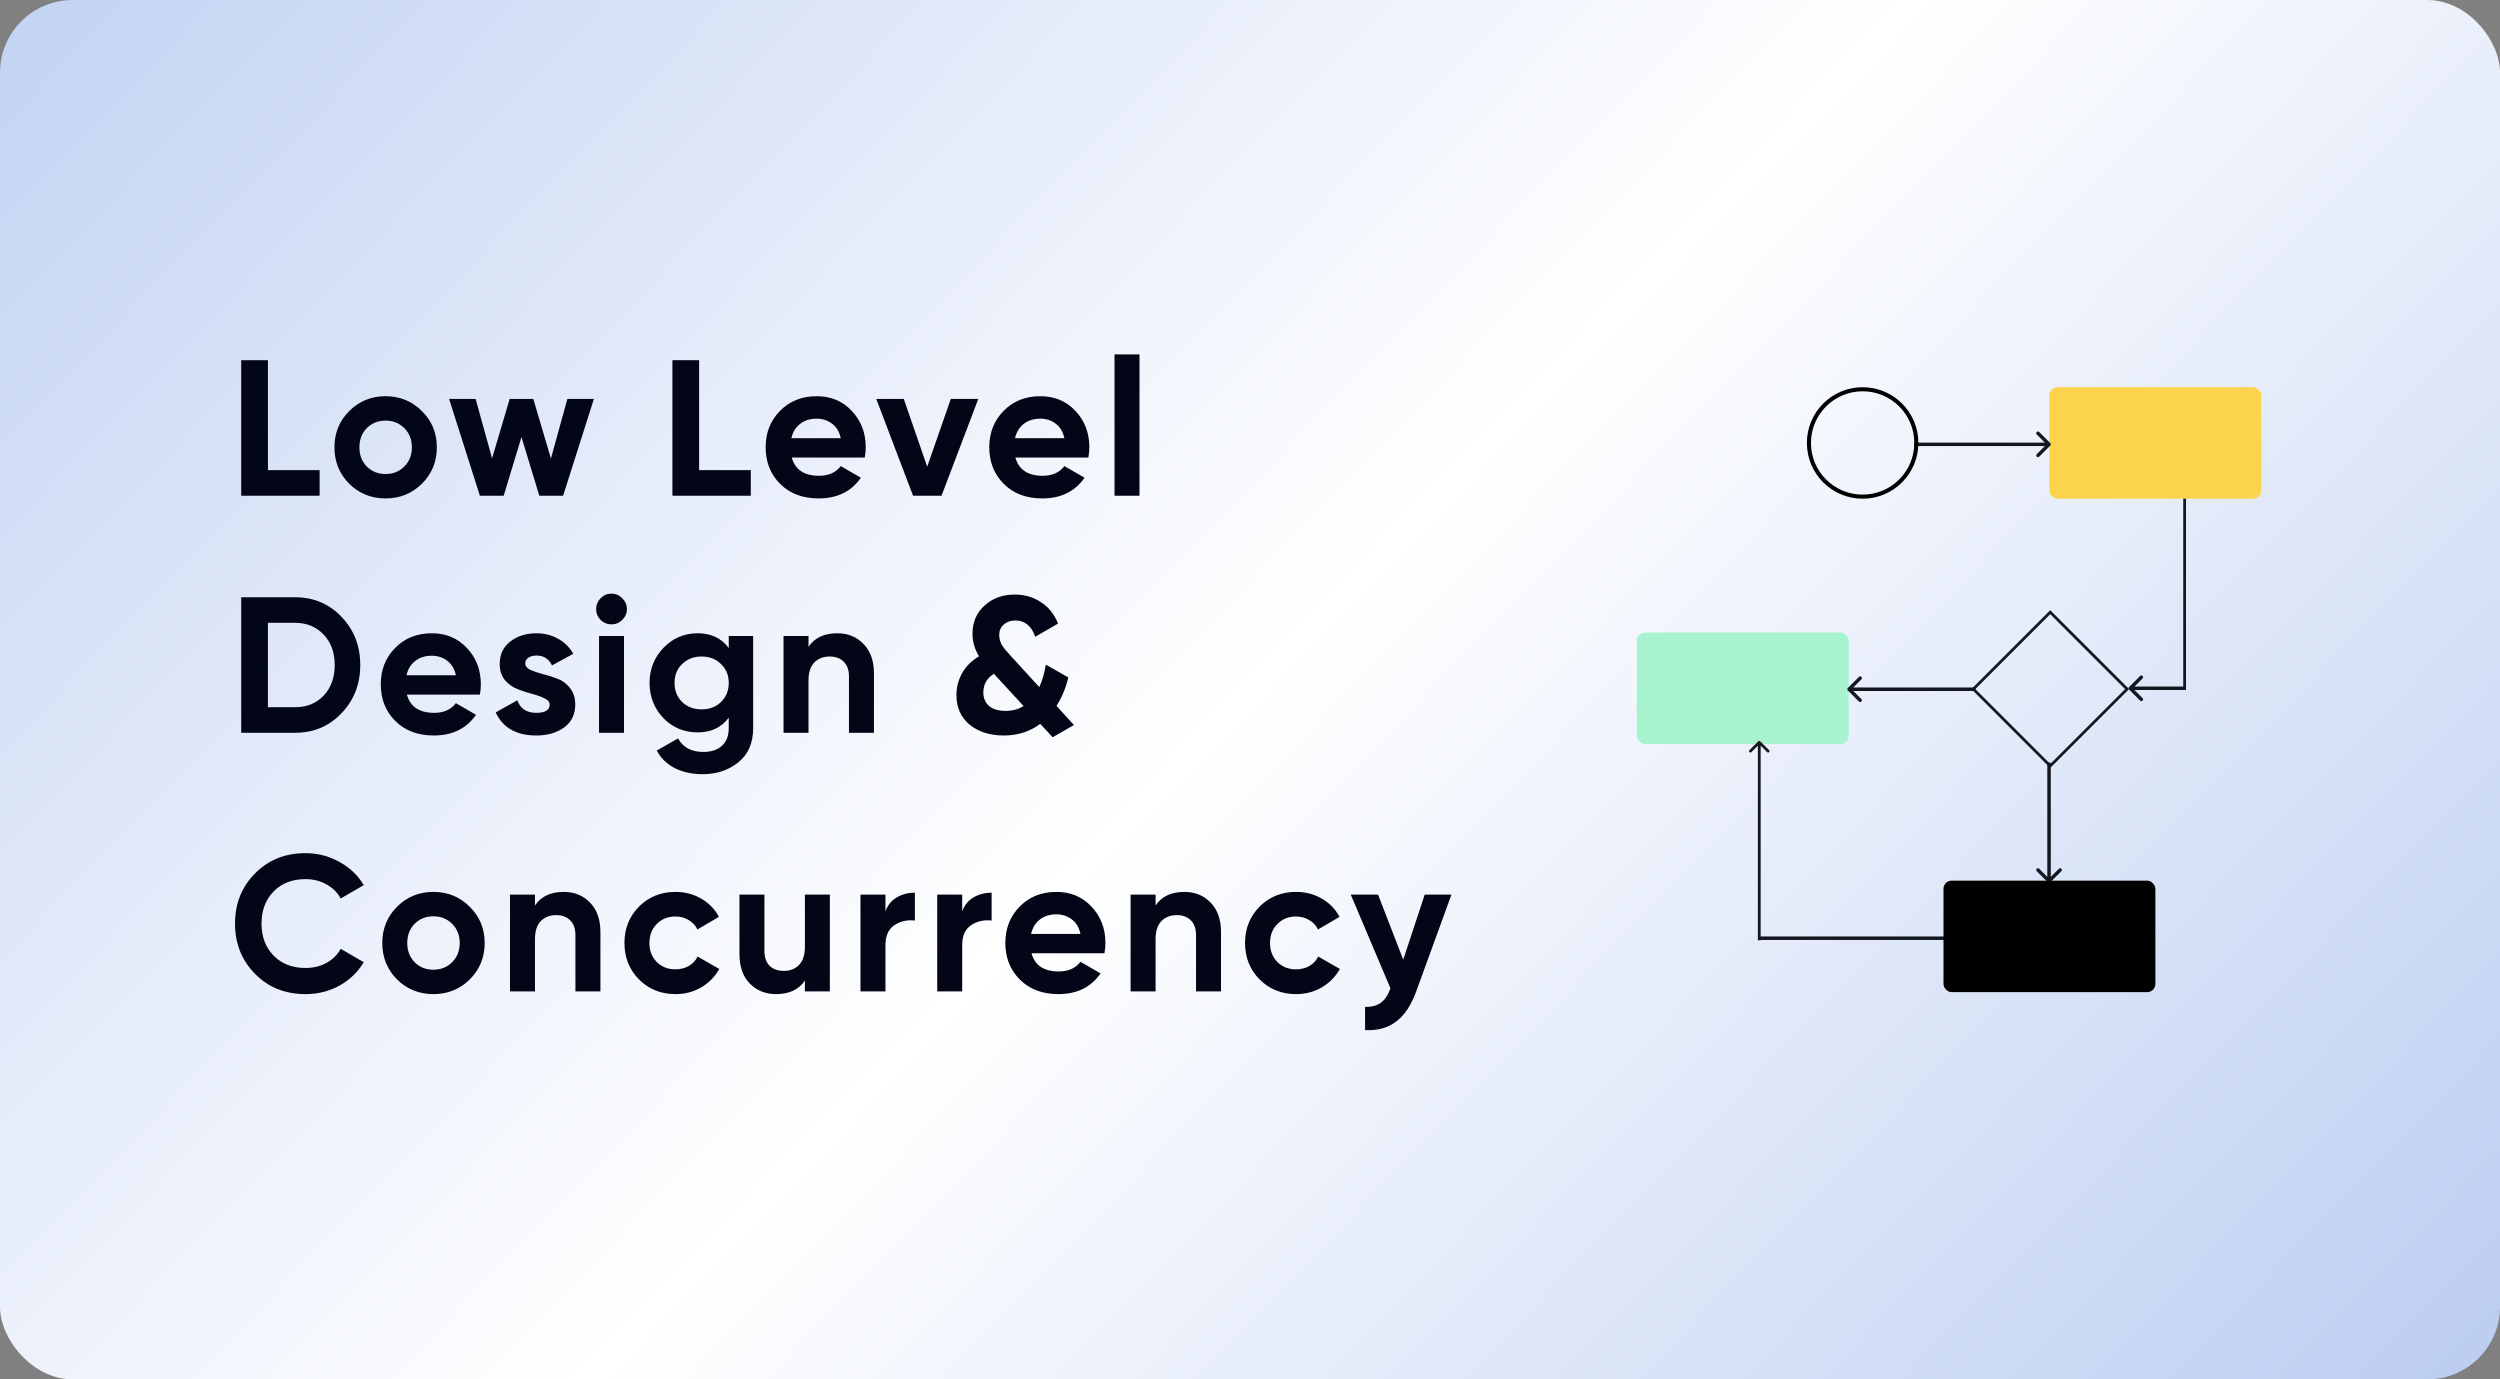 <svg width="116" height="64" viewBox="0 0 116 64" fill="none" xmlns="http://www.w3.org/2000/svg">
<rect x="0" y="0" width="116" height="64" fill="#808080" stroke="none"/>
<rect y="0.001" width="116" height="64" rx="3.368" fill="url(#paint0_linear_191_2205)"/>
<path d="M12.432 21.815H14.83V23.001H11.192V16.713H12.432V21.815ZM19.578 22.444C19.117 22.899 18.555 23.127 17.89 23.127C17.225 23.127 16.662 22.899 16.201 22.444C15.746 21.983 15.518 21.42 15.518 20.755C15.518 20.091 15.746 19.531 16.201 19.076C16.662 18.614 17.225 18.384 17.89 18.384C18.555 18.384 19.117 18.614 19.578 19.076C20.04 19.531 20.27 20.091 20.27 20.755C20.27 21.42 20.04 21.983 19.578 22.444ZM17.018 21.645C17.252 21.878 17.542 21.995 17.89 21.995C18.237 21.995 18.527 21.878 18.761 21.645C18.995 21.411 19.111 21.115 19.111 20.755C19.111 20.396 18.995 20.1 18.761 19.866C18.527 19.633 18.237 19.516 17.89 19.516C17.542 19.516 17.252 19.633 17.018 19.866C16.791 20.1 16.677 20.396 16.677 20.755C16.677 21.115 16.791 21.411 17.018 21.645ZM26.326 18.51H27.557L26.129 23.001H25.024L24.197 20.279L23.371 23.001H22.266L20.838 18.51H22.069L22.832 21.267L23.649 18.51H24.745L25.563 21.276L26.326 18.51ZM32.439 21.815H34.837V23.001H31.2V16.713H32.439V21.815ZM36.738 21.231C36.894 21.794 37.316 22.076 38.005 22.076C38.448 22.076 38.783 21.926 39.011 21.627L39.945 22.166C39.502 22.806 38.849 23.127 37.987 23.127C37.244 23.127 36.649 22.902 36.199 22.453C35.75 22.004 35.526 21.438 35.526 20.755C35.526 20.079 35.747 19.516 36.191 19.067C36.634 18.611 37.203 18.384 37.897 18.384C38.556 18.384 39.098 18.611 39.523 19.067C39.954 19.522 40.17 20.085 40.17 20.755C40.17 20.905 40.155 21.064 40.125 21.231H36.738ZM36.72 20.333H39.011C38.945 20.028 38.807 19.8 38.598 19.651C38.394 19.501 38.161 19.426 37.897 19.426C37.586 19.426 37.328 19.507 37.125 19.669C36.921 19.824 36.786 20.046 36.72 20.333ZM44.118 18.51H45.393L43.687 23.001H42.366L40.659 18.51H41.935L43.022 21.654L44.118 18.51ZM47.115 21.231C47.271 21.794 47.693 22.076 48.381 22.076C48.825 22.076 49.16 21.926 49.387 21.627L50.322 22.166C49.879 22.806 49.226 23.127 48.363 23.127C47.621 23.127 47.025 22.902 46.576 22.453C46.127 22.004 45.902 21.438 45.902 20.755C45.902 20.079 46.124 19.516 46.567 19.067C47.01 18.611 47.579 18.384 48.274 18.384C48.932 18.384 49.474 18.611 49.899 19.067C50.331 19.522 50.546 20.085 50.546 20.755C50.546 20.905 50.531 21.064 50.501 21.231H47.115ZM47.097 20.333H49.387C49.322 20.028 49.184 19.8 48.974 19.651C48.771 19.501 48.537 19.426 48.274 19.426C47.962 19.426 47.705 19.507 47.501 19.669C47.297 19.824 47.163 20.046 47.097 20.333ZM51.714 23.001V16.444H52.873V23.001H51.714ZM13.689 27.713C14.552 27.713 15.27 28.016 15.845 28.62C16.426 29.225 16.716 29.971 16.716 30.857C16.716 31.743 16.426 32.489 15.845 33.094C15.27 33.699 14.552 34.001 13.689 34.001H11.192V27.713H13.689ZM13.689 32.815C14.234 32.815 14.677 32.636 15.019 32.276C15.36 31.911 15.531 31.438 15.531 30.857C15.531 30.276 15.36 29.806 15.019 29.447C14.677 29.082 14.234 28.899 13.689 28.899H12.432V32.815H13.689ZM18.88 32.231C19.036 32.794 19.458 33.076 20.147 33.076C20.59 33.076 20.925 32.926 21.153 32.627L22.087 33.166C21.644 33.806 20.991 34.127 20.129 34.127C19.386 34.127 18.79 33.902 18.341 33.453C17.892 33.004 17.668 32.438 17.668 31.755C17.668 31.079 17.889 30.516 18.332 30.067C18.775 29.611 19.344 29.384 20.039 29.384C20.698 29.384 21.239 29.611 21.665 30.067C22.096 30.522 22.311 31.085 22.311 31.755C22.311 31.905 22.297 32.064 22.267 32.231H18.88ZM18.862 31.333H21.153C21.087 31.028 20.949 30.8 20.739 30.651C20.536 30.501 20.302 30.426 20.039 30.426C19.727 30.426 19.47 30.507 19.266 30.669C19.063 30.824 18.928 31.046 18.862 31.333ZM24.373 30.785C24.373 30.905 24.451 31.004 24.607 31.082C24.768 31.154 24.963 31.219 25.191 31.279C25.418 31.333 25.646 31.405 25.873 31.495C26.101 31.579 26.292 31.722 26.448 31.926C26.61 32.13 26.691 32.384 26.691 32.69C26.691 33.151 26.517 33.507 26.17 33.758C25.828 34.004 25.4 34.127 24.885 34.127C23.963 34.127 23.334 33.77 22.999 33.058L24.005 32.492C24.137 32.881 24.43 33.076 24.885 33.076C25.298 33.076 25.505 32.947 25.505 32.69C25.505 32.57 25.424 32.474 25.262 32.402C25.107 32.324 24.915 32.255 24.688 32.196C24.46 32.136 24.232 32.061 24.005 31.971C23.777 31.881 23.583 31.74 23.421 31.549C23.265 31.351 23.187 31.106 23.187 30.812C23.187 30.369 23.349 30.022 23.672 29.77C24.002 29.513 24.409 29.384 24.894 29.384C25.259 29.384 25.592 29.468 25.891 29.636C26.191 29.797 26.427 30.031 26.601 30.336L25.613 30.875C25.469 30.57 25.229 30.417 24.894 30.417C24.744 30.417 24.619 30.45 24.517 30.516C24.421 30.582 24.373 30.672 24.373 30.785ZM28.37 28.971C28.178 28.971 28.011 28.902 27.867 28.764C27.729 28.62 27.66 28.453 27.66 28.261C27.66 28.07 27.729 27.902 27.867 27.758C28.011 27.614 28.178 27.543 28.37 27.543C28.568 27.543 28.735 27.614 28.873 27.758C29.017 27.902 29.089 28.07 29.089 28.261C29.089 28.453 29.017 28.62 28.873 28.764C28.735 28.902 28.568 28.971 28.37 28.971ZM27.795 34.001V29.51H28.954V34.001H27.795ZM33.814 29.51H34.946V33.785C34.946 34.48 34.715 35.01 34.254 35.375C33.799 35.741 33.248 35.923 32.601 35.923C32.116 35.923 31.688 35.83 31.317 35.645C30.952 35.459 30.67 35.187 30.473 34.827L31.461 34.261C31.688 34.681 32.08 34.89 32.637 34.89C33.002 34.89 33.29 34.794 33.5 34.603C33.709 34.411 33.814 34.139 33.814 33.785V33.3C33.473 33.755 32.994 33.983 32.377 33.983C31.742 33.983 31.209 33.761 30.778 33.318C30.353 32.869 30.14 32.324 30.14 31.683C30.14 31.049 30.356 30.507 30.787 30.058C31.218 29.609 31.748 29.384 32.377 29.384C32.994 29.384 33.473 29.611 33.814 30.067V29.51ZM31.649 32.573C31.889 32.8 32.191 32.914 32.556 32.914C32.922 32.914 33.221 32.8 33.455 32.573C33.694 32.339 33.814 32.043 33.814 31.683C33.814 31.33 33.694 31.04 33.455 30.812C33.221 30.579 32.922 30.462 32.556 30.462C32.191 30.462 31.889 30.579 31.649 30.812C31.416 31.04 31.299 31.33 31.299 31.683C31.299 32.043 31.416 32.339 31.649 32.573ZM38.853 29.384C39.344 29.384 39.748 29.549 40.066 29.878C40.389 30.207 40.551 30.663 40.551 31.243V34.001H39.392V31.387C39.392 31.088 39.311 30.86 39.149 30.704C38.988 30.543 38.772 30.462 38.503 30.462C38.203 30.462 37.964 30.555 37.784 30.74C37.604 30.926 37.514 31.204 37.514 31.576V34.001H36.356V29.51H37.514V30.013C37.796 29.594 38.242 29.384 38.853 29.384ZM49.831 33.642L48.843 34.208L48.268 33.588C47.783 33.947 47.22 34.127 46.579 34.127C45.932 34.127 45.403 33.959 44.989 33.624C44.582 33.282 44.379 32.827 44.379 32.258C44.379 31.887 44.468 31.543 44.648 31.225C44.828 30.908 45.088 30.651 45.429 30.453C45.226 30.13 45.124 29.779 45.124 29.402C45.124 28.869 45.31 28.435 45.681 28.099C46.052 27.758 46.522 27.587 47.091 27.587C47.54 27.587 47.941 27.704 48.295 27.938C48.654 28.165 48.921 28.498 49.094 28.935L48.034 29.546C47.861 29.043 47.552 28.791 47.109 28.791C46.894 28.791 46.714 28.854 46.57 28.98C46.432 29.105 46.364 29.264 46.364 29.456C46.364 29.623 46.403 29.776 46.48 29.914C46.564 30.052 46.696 30.216 46.876 30.408L48.223 31.881C48.355 31.6 48.456 31.252 48.528 30.839L49.57 31.432C49.456 31.917 49.274 32.357 49.022 32.752L49.831 33.642ZM46.66 32.986C46.971 32.986 47.25 32.911 47.495 32.761L46.139 31.288C46.127 31.276 46.121 31.267 46.121 31.261C45.792 31.465 45.627 31.755 45.627 32.133C45.627 32.39 45.714 32.597 45.888 32.752C46.067 32.908 46.325 32.986 46.66 32.986ZM14.174 46.127C13.228 46.127 12.447 45.812 11.83 45.184C11.213 44.555 10.905 43.779 10.905 42.857C10.905 41.929 11.213 41.153 11.83 40.531C12.447 39.902 13.228 39.587 14.174 39.587C14.743 39.587 15.267 39.722 15.746 39.992C16.231 40.255 16.609 40.614 16.878 41.07L15.809 41.689C15.653 41.408 15.432 41.189 15.144 41.034C14.857 40.872 14.534 40.791 14.174 40.791C13.563 40.791 13.069 40.983 12.692 41.366C12.321 41.749 12.135 42.246 12.135 42.857C12.135 43.462 12.321 43.956 12.692 44.339C13.069 44.722 13.563 44.914 14.174 44.914C14.534 44.914 14.857 44.836 15.144 44.681C15.438 44.519 15.659 44.3 15.809 44.025L16.878 44.645C16.609 45.1 16.234 45.462 15.755 45.731C15.276 45.995 14.749 46.127 14.174 46.127ZM21.798 45.444C21.337 45.899 20.774 46.127 20.109 46.127C19.444 46.127 18.881 45.899 18.42 45.444C17.965 44.983 17.738 44.42 17.738 43.755C17.738 43.091 17.965 42.531 18.42 42.076C18.881 41.614 19.444 41.384 20.109 41.384C20.774 41.384 21.337 41.614 21.798 42.076C22.259 42.531 22.489 43.091 22.489 43.755C22.489 44.42 22.259 44.983 21.798 45.444ZM19.238 44.645C19.471 44.878 19.762 44.995 20.109 44.995C20.456 44.995 20.747 44.878 20.98 44.645C21.214 44.411 21.331 44.115 21.331 43.755C21.331 43.396 21.214 43.1 20.98 42.866C20.747 42.633 20.456 42.516 20.109 42.516C19.762 42.516 19.471 42.633 19.238 42.866C19.01 43.1 18.896 43.396 18.896 43.755C18.896 44.115 19.01 44.411 19.238 44.645ZM26.161 41.384C26.652 41.384 27.056 41.549 27.374 41.878C27.697 42.207 27.859 42.663 27.859 43.243V46.001H26.7V43.387C26.7 43.088 26.619 42.86 26.457 42.704C26.296 42.543 26.08 42.462 25.811 42.462C25.511 42.462 25.272 42.555 25.092 42.74C24.912 42.926 24.823 43.204 24.823 43.576V46.001H23.664V41.51H24.823V42.013C25.104 41.594 25.55 41.384 26.161 41.384ZM31.345 46.127C30.669 46.127 30.103 45.899 29.648 45.444C29.198 44.989 28.974 44.426 28.974 43.755C28.974 43.085 29.198 42.522 29.648 42.067C30.103 41.611 30.669 41.384 31.345 41.384C31.782 41.384 32.181 41.489 32.54 41.698C32.899 41.908 33.172 42.189 33.357 42.543L32.36 43.127C32.27 42.941 32.133 42.794 31.947 42.687C31.767 42.579 31.564 42.525 31.336 42.525C30.989 42.525 30.701 42.642 30.474 42.875C30.246 43.103 30.133 43.396 30.133 43.755C30.133 44.109 30.246 44.402 30.474 44.636C30.701 44.863 30.989 44.977 31.336 44.977C31.57 44.977 31.776 44.926 31.956 44.824C32.142 44.717 32.279 44.57 32.369 44.384L33.375 44.959C33.178 45.312 32.899 45.597 32.54 45.812C32.181 46.022 31.782 46.127 31.345 46.127ZM37.347 41.51H38.505V46.001H37.347V45.498C37.065 45.917 36.619 46.127 36.008 46.127C35.517 46.127 35.11 45.962 34.787 45.633C34.469 45.303 34.311 44.848 34.311 44.267V41.51H35.469V44.124C35.469 44.423 35.55 44.654 35.712 44.815C35.873 44.971 36.089 45.049 36.359 45.049C36.658 45.049 36.898 44.956 37.077 44.77C37.257 44.585 37.347 44.306 37.347 43.935V41.51ZM41.085 42.282C41.193 41.995 41.369 41.779 41.615 41.636C41.866 41.492 42.145 41.42 42.45 41.42V42.713C42.097 42.672 41.779 42.743 41.498 42.929C41.222 43.115 41.085 43.423 41.085 43.854V46.001H39.926V41.51H41.085V42.282ZM44.646 42.282C44.754 41.995 44.93 41.779 45.176 41.636C45.427 41.492 45.706 41.42 46.011 41.42V42.713C45.658 42.672 45.34 42.743 45.059 42.929C44.783 43.115 44.646 43.423 44.646 43.854V46.001H43.487V41.51H44.646V42.282ZM47.861 44.231C48.016 44.794 48.438 45.076 49.127 45.076C49.57 45.076 49.906 44.926 50.133 44.627L51.067 45.166C50.624 45.806 49.971 46.127 49.109 46.127C48.367 46.127 47.771 45.902 47.322 45.453C46.872 45.004 46.648 44.438 46.648 43.755C46.648 43.079 46.869 42.516 47.313 42.067C47.756 41.611 48.325 41.384 49.019 41.384C49.678 41.384 50.22 41.611 50.645 42.067C51.076 42.522 51.292 43.085 51.292 43.755C51.292 43.905 51.277 44.064 51.247 44.231H47.861ZM47.843 43.333H50.133C50.067 43.028 49.929 42.8 49.72 42.651C49.516 42.501 49.283 42.426 49.019 42.426C48.708 42.426 48.45 42.507 48.247 42.669C48.043 42.824 47.908 43.046 47.843 43.333ZM54.957 41.384C55.448 41.384 55.852 41.549 56.17 41.878C56.493 42.207 56.655 42.663 56.655 43.243V46.001H55.496V43.387C55.496 43.088 55.415 42.86 55.254 42.704C55.092 42.543 54.876 42.462 54.607 42.462C54.307 42.462 54.068 42.555 53.888 42.74C53.709 42.926 53.619 43.204 53.619 43.576V46.001H52.46V41.51H53.619V42.013C53.9 41.594 54.346 41.384 54.957 41.384ZM60.141 46.127C59.465 46.127 58.899 45.899 58.444 45.444C57.995 44.989 57.77 44.426 57.77 43.755C57.77 43.085 57.995 42.522 58.444 42.067C58.899 41.611 59.465 41.384 60.141 41.384C60.578 41.384 60.977 41.489 61.336 41.698C61.695 41.908 61.968 42.189 62.153 42.543L61.156 43.127C61.066 42.941 60.929 42.794 60.743 42.687C60.563 42.579 60.36 42.525 60.132 42.525C59.785 42.525 59.498 42.642 59.27 42.875C59.042 43.103 58.929 43.396 58.929 43.755C58.929 44.109 59.042 44.402 59.27 44.636C59.498 44.863 59.785 44.977 60.132 44.977C60.366 44.977 60.572 44.926 60.752 44.824C60.938 44.717 61.075 44.57 61.165 44.384L62.171 44.959C61.974 45.312 61.695 45.597 61.336 45.812C60.977 46.022 60.578 46.127 60.141 46.127ZM66.107 41.51H67.347L65.712 46.001C65.478 46.648 65.167 47.115 64.778 47.402C64.394 47.696 63.915 47.827 63.34 47.797V46.72C63.652 46.726 63.897 46.66 64.077 46.522C64.263 46.384 64.409 46.163 64.517 45.857L62.676 41.51H63.942L65.11 44.528L66.107 41.51Z" fill="#020617"/>
<rect x="95.093" y="17.966" width="9.831" height="5.174" rx="0.379" fill="#FCD34D"/>
<rect x="75.948" y="29.349" width="9.831" height="5.174" rx="0.379" fill="#A7F3D0"/>
<path d="M95.133 20.674C95.165 20.643 95.165 20.592 95.133 20.56L94.619 20.046C94.587 20.014 94.536 20.014 94.504 20.046C94.473 20.077 94.473 20.128 94.504 20.16L94.962 20.617L94.504 21.075C94.473 21.106 94.473 21.157 94.504 21.189C94.536 21.22 94.587 21.22 94.619 21.189L95.133 20.674ZM88.826 20.698L95.076 20.698L95.076 20.536L88.826 20.536L88.826 20.698Z" fill="#14171F"/>
<path d="M85.739 31.923C85.708 31.954 85.708 32.006 85.739 32.037L86.254 32.552C86.285 32.583 86.337 32.583 86.368 32.552C86.4 32.52 86.4 32.469 86.368 32.437L85.911 31.98L86.368 31.523C86.4 31.491 86.4 31.44 86.368 31.408C86.337 31.377 86.285 31.377 86.254 31.408L85.739 31.923ZM91.667 31.899H85.796V32.061H91.667V31.899Z" fill="#14171F"/>
<path d="M91.478 43.533H81.63" stroke="#14171F" stroke-width="0.162"/>
<path d="M95.019 40.938C95.05 40.97 95.102 40.97 95.133 40.938L95.648 40.424C95.679 40.392 95.679 40.341 95.648 40.31C95.616 40.278 95.565 40.278 95.534 40.31L95.076 40.767L94.619 40.31C94.587 40.278 94.536 40.278 94.504 40.31C94.473 40.341 94.473 40.392 94.504 40.424L95.019 40.938ZM94.995 35.389L94.995 40.881L95.157 40.881L95.157 35.389L94.995 35.389Z" fill="#14171F"/>
<path d="M98.787 31.879C98.756 31.91 98.756 31.962 98.787 31.993L99.302 32.508C99.333 32.539 99.385 32.539 99.416 32.508C99.448 32.476 99.448 32.425 99.416 32.393L98.959 31.936L99.416 31.479C99.448 31.447 99.448 31.396 99.416 31.364C99.385 31.333 99.333 31.333 99.302 31.364L98.787 31.879ZM101.431 31.855H98.844V32.017H101.431V31.855Z" fill="#14171F"/>
<line x1="101.367" y1="31.936" x2="101.367" y2="23.14" stroke="#14171F" stroke-width="0.129"/>
<path d="M81.676 34.397C81.65 34.371 81.609 34.371 81.584 34.397L81.173 34.808C81.147 34.834 81.147 34.874 81.173 34.9C81.198 34.925 81.239 34.925 81.264 34.9L81.63 34.534L81.996 34.9C82.021 34.925 82.062 34.925 82.087 34.9C82.112 34.874 82.112 34.834 82.087 34.808L81.676 34.397ZM81.695 43.627L81.695 34.442L81.565 34.442L81.565 43.627L81.695 43.627Z" fill="#14171F"/>
<circle cx="86.426" cy="20.553" r="2.492" stroke="black" stroke-width="0.189"/>
<rect x="91.563" y="31.973" width="5.045" height="5.045" transform="rotate(-45 91.563 31.973)" stroke="#14171F" stroke-width="0.129"/>
<rect x="90.178" y="40.862" width="9.831" height="5.174" rx="0.379" fill="black"/>
<defs>
<linearGradient id="paint0_linear_191_2205" x1="-29.383" y1="-16.29" x2="101.383" y2="109.641" gradientUnits="userSpaceOnUse">
<stop stop-color="#A4BCEC"/>
<stop offset="0.532" stop-color="white"/>
<stop offset="1" stop-color="#A4BCEC"/>
</linearGradient>
</defs>
</svg>
